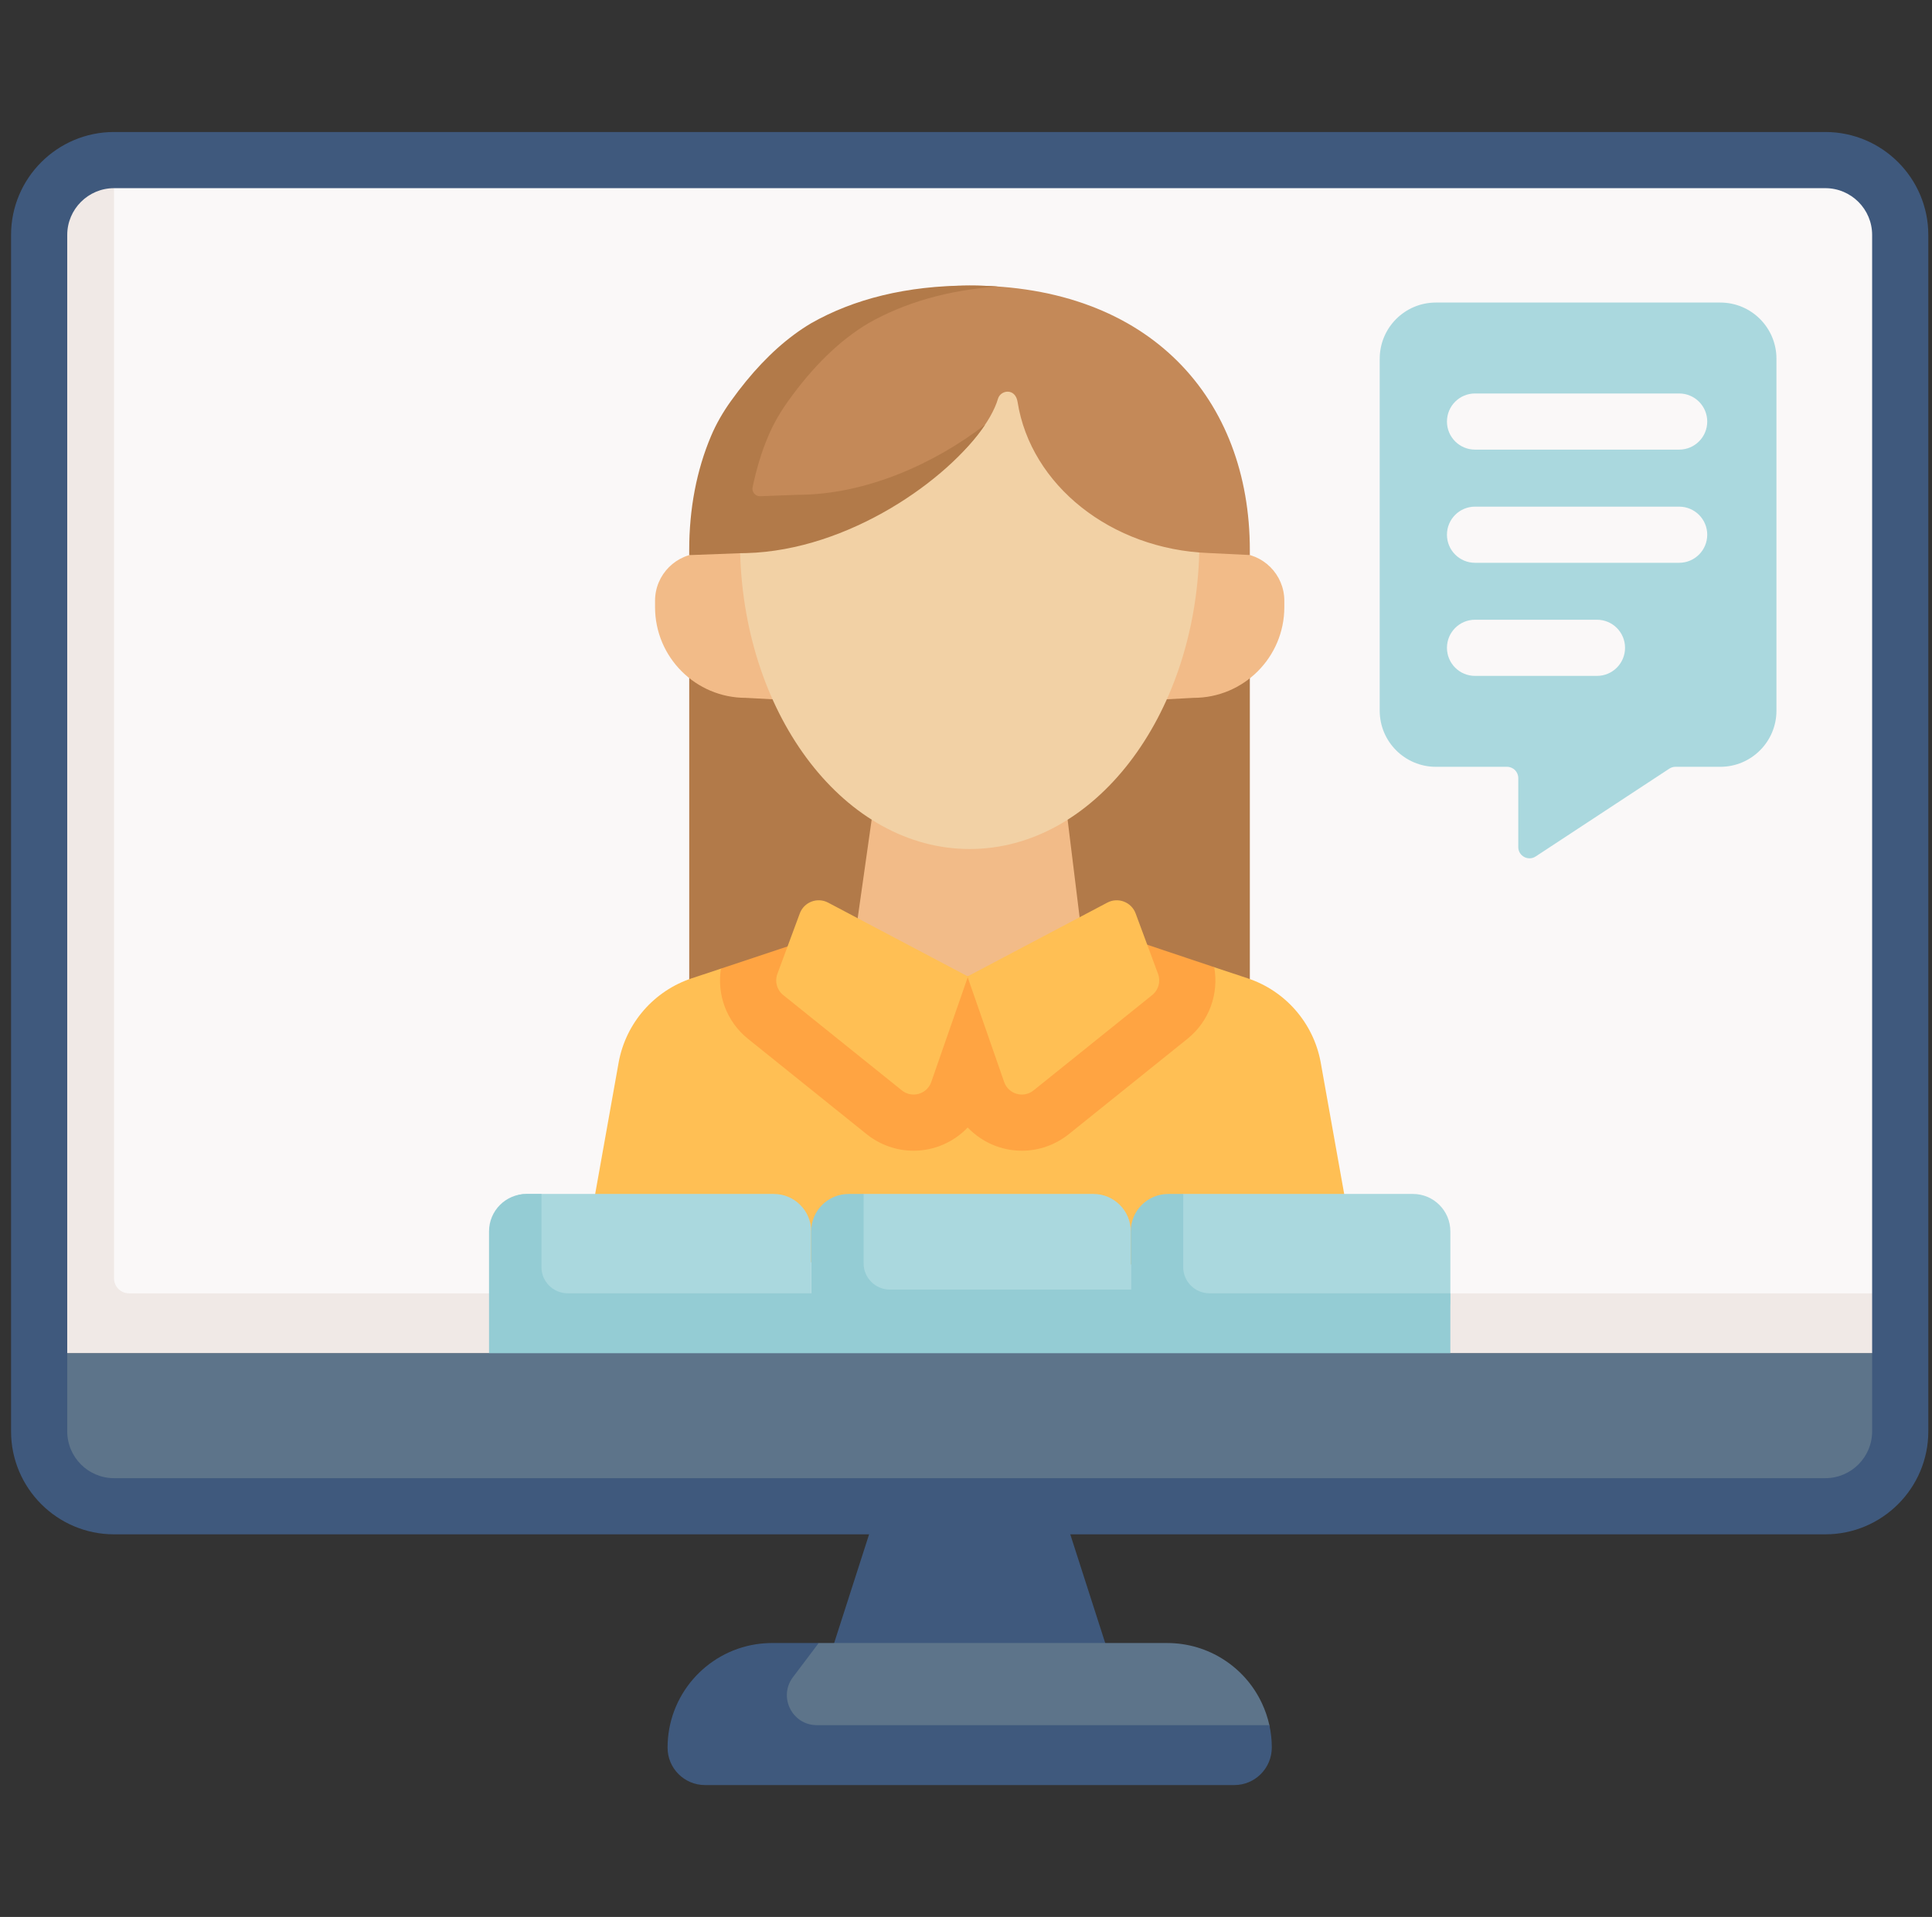 <svg xmlns="http://www.w3.org/2000/svg" width="131" height="130" viewBox="0 0 131 130" fill="none"><rect x="0" y="0" width="131" height="130" fill="#333333" stroke="none"/><g clip-path="url(#clip0_305_330)"><path d="M128.846 15.935V91.771H4.181L4.094 16.178C4.094 13.372 4.927 10.856 7.732 10.856H123.768C126.573 10.856 128.846 13.129 128.846 15.935Z" fill="#FAF8F8"></path><path d="M84.746 44.404V67.998H46.733V44.399L84.746 44.404Z" fill="#B27A49"></path><path d="M50.343 37.036L47.643 37.516C45.861 37.516 44.416 38.96 44.416 40.742V41.174C44.416 44.572 47.171 47.326 50.568 47.326L52.364 47.422H79.136L80.932 47.326C84.33 47.326 87.084 44.572 87.084 41.174V40.742C87.084 38.96 85.639 37.516 83.858 37.516L81.614 37.214L50.343 37.036Z" fill="#F2BB88"></path><path d="M58.155 62.271L59.101 55.6L72.39 55.589L73.203 62.205L65.747 71.24L58.155 62.271Z" fill="#F2BB88"></path><path d="M91.205 81.318L89.543 72.007C89.043 69.357 87.144 67.187 84.584 66.341L82.33 65.592L78.019 65.484L65.595 66.221L52.63 66.651L48.886 65.689L46.916 66.341C44.356 67.187 42.457 69.357 41.956 72.007L40.294 81.318L66.319 88.914L91.205 81.318Z" fill="#FFBF54"></path><path d="M80.515 70.448L72.466 76.918C72.016 77.278 71.509 77.558 70.973 77.748C70.435 77.939 69.863 78.038 69.29 78.038C67.87 78.038 66.555 77.446 65.615 76.463C64.676 77.446 63.361 78.038 61.944 78.038C60.794 78.038 59.664 77.639 58.765 76.918L50.716 70.448C49.274 69.288 48.599 67.465 48.886 65.688L54.024 63.977L65.595 66.222L76.84 63.75L82.33 65.591C82.658 67.399 81.985 69.268 80.515 70.448Z" fill="#FFA442"></path><path d="M70.08 73.948L78.128 67.479C78.554 67.137 78.713 66.561 78.523 66.049L77.002 61.946C76.715 61.172 75.813 60.827 75.083 61.212L65.596 66.221L68.087 73.377C68.376 74.205 69.397 74.498 70.08 73.948Z" fill="#FFBF54"></path><path d="M61.152 73.948L53.104 67.479C52.678 67.137 52.519 66.561 52.709 66.049L54.23 61.946C54.517 61.172 55.419 60.827 56.149 61.212L65.636 66.221L63.145 73.377C62.856 74.205 61.835 74.498 61.152 73.948Z" fill="#FFBF54"></path><path d="M50.185 37.516C50.502 48.667 57.349 57.577 65.75 57.577C74.163 57.577 81.018 48.641 81.317 37.467L65.838 22.257L50.185 37.516Z" fill="#F2D1A5"></path><path d="M84.746 37.64L81.943 37.504C75.349 37.254 69.89 32.909 68.997 27.257C68.846 26.298 67.847 26.433 67.667 27.046C67.447 27.795 66.954 28.657 66.24 29.558C63.343 33.216 56.812 35.901 50.185 35.901L47.94 37.036H47.507C47.507 34.239 47.844 33.222 48.821 30.905C49.18 30.055 49.648 29.256 50.185 28.505C51.832 26.205 53.501 23.92 55.48 22.741C58.349 21.109 61.459 19.365 65.739 19.365C78.037 19.365 84.746 27.098 84.746 37.306V37.64Z" fill="#C48958"></path><path d="M54.068 33.556C58.783 33.556 63.45 31.38 66.791 28.805C64.303 32.522 57.554 37.319 50.615 37.509C50.472 37.514 50.328 37.517 50.185 37.517L46.732 37.646V37.306C46.732 34.51 47.23 31.898 48.208 29.582C48.566 28.731 49.033 27.931 49.571 27.183C50.894 25.337 52.313 23.823 53.847 22.688C54.223 22.409 54.606 22.155 54.997 21.922C57.866 20.289 61.459 19.365 65.74 19.365C66.395 19.365 67.037 19.388 67.659 19.431C64.232 19.672 61.299 20.545 58.879 21.922C56.899 23.1 55.101 24.882 53.453 27.183C52.915 27.931 52.448 28.731 52.09 29.582C51.624 30.668 51.285 31.835 51.031 33.036C50.962 33.361 51.215 33.666 51.548 33.652C52.455 33.614 54.001 33.558 54.068 33.556Z" fill="#B27A49"></path><path d="M75.296 112.532L73.019 105.449L73.018 105.449H73.019L71.958 102.148L65.53 96.119L59.542 102.148L56.203 112.533H62.343L62.343 112.532H75.296Z" fill="#3F597D"></path><path d="M85.556 115.491C84.428 113.086 81.973 111.426 79.142 111.425H55.512L52.615 112.491C52.237 112.491 46.513 114.692 46.513 118.232C46.513 119.633 47.65 120.771 49.051 120.771L82.816 120.501C84.217 120.501 85.355 119.363 85.355 117.962C85.355 117.439 86.178 117.485 86.07 116.994C85.955 116.469 85.781 115.966 85.556 115.491Z" fill="#5D748A"></path><path d="M86.235 118.501C86.239 119.907 85.102 121.057 83.696 121.057H47.804C46.404 121.057 45.266 119.923 45.265 118.523C45.262 114.981 47.855 112.043 51.247 111.51C51.61 111.454 51.981 111.424 52.359 111.424H55.513L53.766 113.74C52.757 115.079 53.712 116.994 55.388 116.994H86.07C86.178 117.479 86.234 117.984 86.235 118.501Z" fill="#3F597D"></path><path d="M7.732 86.693V10.856C4.927 10.856 2.654 13.129 2.654 15.935V91.771H4.18H7.732H128.846V87.709H8.748C8.187 87.709 7.732 87.254 7.732 86.693Z" fill="#F0E9E6"></path><path d="M93.553 24.327C93.553 22.223 95.258 20.518 97.361 20.518H116.645C118.748 20.518 120.453 22.223 120.453 24.327V48.194C120.453 50.297 118.748 52.002 116.645 52.002H113.605C113.457 52.002 113.311 52.046 113.187 52.128L104.127 58.082C103.621 58.415 102.947 58.052 102.947 57.446V52.764C102.947 52.343 102.606 52.002 102.185 52.002H97.361C95.258 52.002 93.552 50.297 93.552 48.194V24.327H93.553Z" fill="#AAD8DE"></path><path d="M113.855 30.492H100.015C98.963 30.492 98.111 29.64 98.111 28.588C98.111 27.536 98.963 26.684 100.015 26.684H113.855C114.907 26.684 115.76 27.536 115.76 28.588C115.76 29.64 114.907 30.492 113.855 30.492Z" fill="#FAF8F8"></path><path d="M113.855 38.167H100.015C98.963 38.167 98.111 37.315 98.111 36.263C98.111 35.212 98.963 34.359 100.015 34.359H113.855C114.907 34.359 115.76 35.212 115.76 36.263C115.76 37.315 114.907 38.167 113.855 38.167Z" fill="#FAF8F8"></path><path d="M108.283 45.837H100.015C98.963 45.837 98.111 44.984 98.111 43.932C98.111 42.881 98.963 42.028 100.015 42.028H108.283C109.335 42.028 110.187 42.881 110.187 43.932C110.187 44.984 109.335 45.837 108.283 45.837Z" fill="#FAF8F8"></path><path d="M55.003 91.89L34.455 91.771V83.39C34.455 81.988 34.294 80.97 35.697 80.97H52.464C53.866 80.97 55.003 82.106 55.003 83.509V91.89Z" fill="#AAD8DE"></path><path d="M76.673 91.89H55.003L55.545 83.765C55.545 82.363 56.682 81.226 58.084 81.226L58.557 80.969H74.134C75.536 80.969 76.673 82.106 76.673 83.508V91.89Z" fill="#AAD8DE"></path><path d="M79.212 87.453V91.89L64.611 93.446L55.002 91.89V83.509C55.002 82.106 56.139 80.97 57.541 80.97H58.557V85.675C58.557 86.657 59.353 87.453 60.334 87.453H79.212Z" fill="#94CCD4"></path><path d="M97.769 92.063L76.673 91.89L77.759 83.809C77.759 82.406 77.81 81.518 79.212 81.518L80.228 80.97H95.803C97.206 80.97 98.342 82.106 98.342 83.509V88.335L97.769 92.063Z" fill="#AAD8DE"></path><path d="M57.541 87.706V91.89L43.318 93.446L33.159 91.89V83.509C33.159 82.107 34.294 80.97 35.698 80.97H36.713V85.929C36.713 86.911 37.509 87.706 38.491 87.706H57.541Z" fill="#94CCD4"></path><path d="M98.341 87.706V91.89L85.344 93.706L76.673 91.89V83.509C76.673 82.106 77.81 80.97 79.212 80.97H80.228V85.929C80.228 86.911 81.023 87.706 82.005 87.706H98.341Z" fill="#94CCD4"></path><path d="M128.846 91.771V97.07C128.846 99.876 124.972 101.161 122.166 101.161L8.999 101.198C6.194 101.198 3.921 98.925 3.921 96.119L2.654 91.771H128.846Z" fill="#5D748A"></path><path d="M123.768 104.053H7.732C3.882 104.053 0.75 100.921 0.75 97.07V15.935C0.75 12.084 3.882 8.952 7.732 8.952H123.768C127.618 8.952 130.75 12.084 130.75 15.935V97.07C130.75 100.921 127.618 104.053 123.768 104.053ZM7.732 12.761C5.982 12.761 4.559 14.184 4.559 15.935V97.07C4.559 98.82 5.982 100.244 7.732 100.244H123.768C125.518 100.244 126.941 98.82 126.941 97.07V15.935C126.941 14.184 125.518 12.761 123.768 12.761H7.732Z" fill="#3F597D"></path></g><defs><clipPath id="clip0_305_330"><rect width="130" height="130" fill="white" transform="translate(0.75 0.004)"></rect></clipPath></defs></svg>